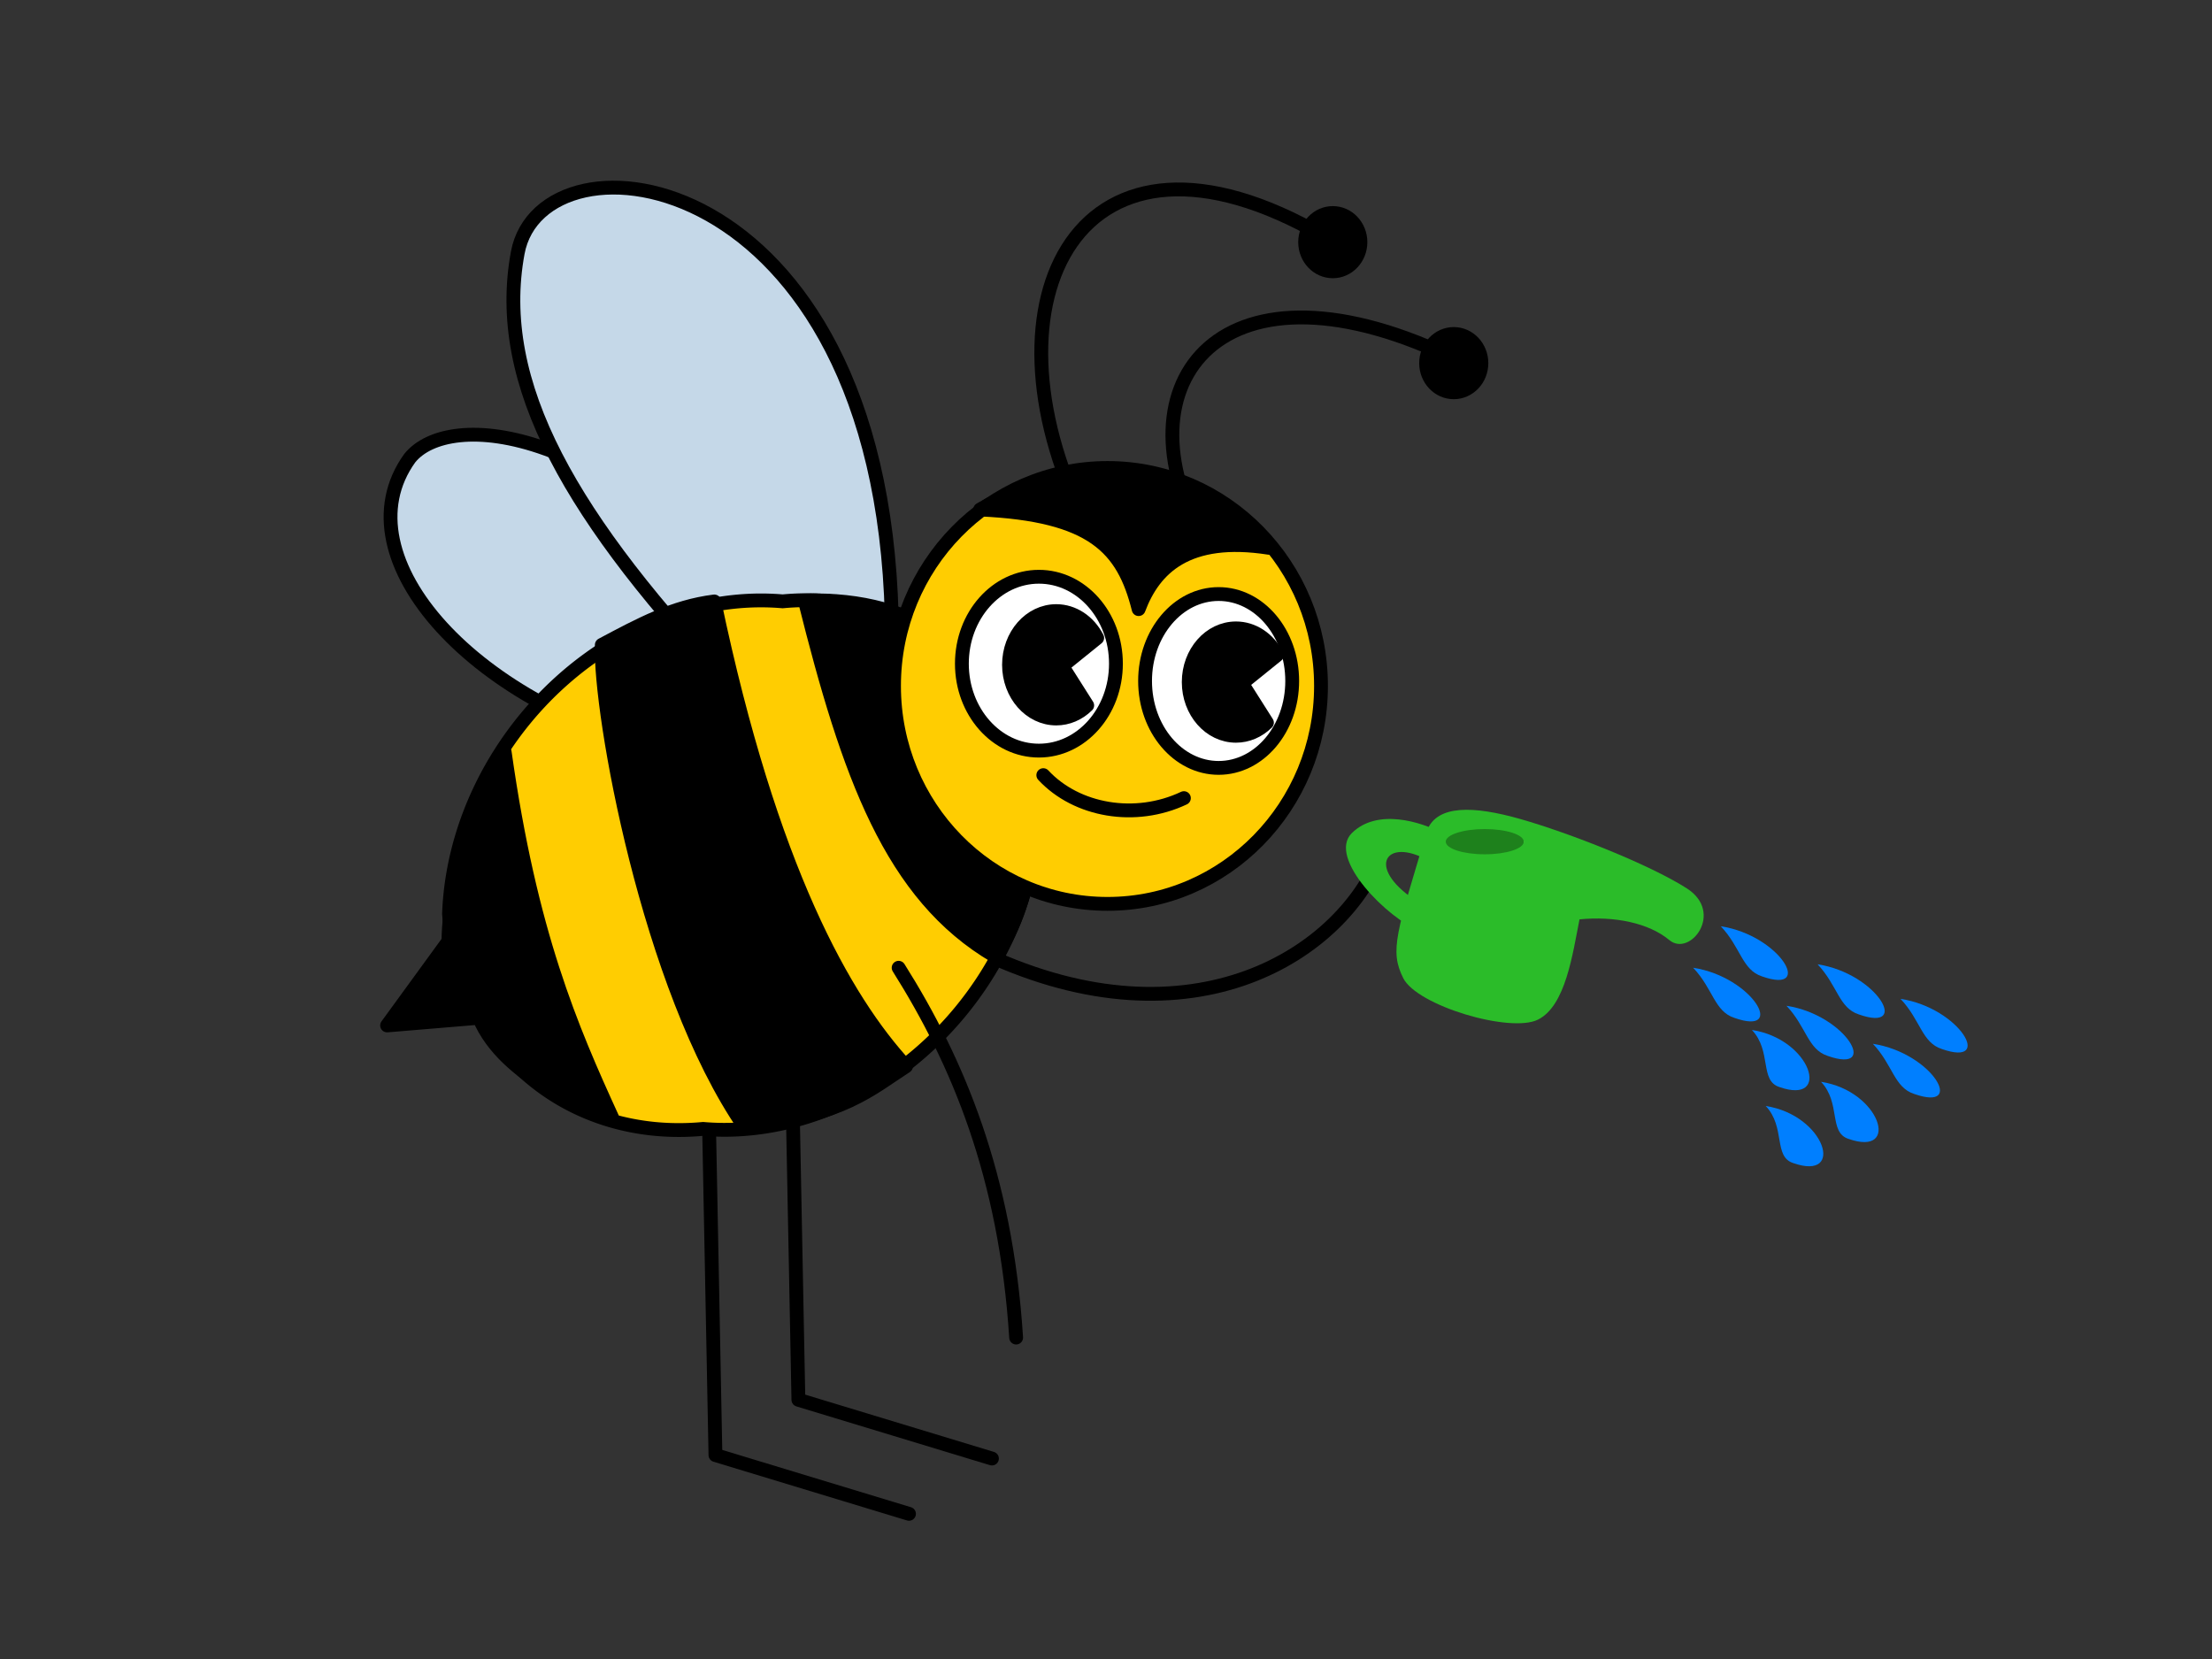 <?xml version="1.0" encoding="UTF-8"?>
<svg width="640" height="480" xmlns="http://www.w3.org/2000/svg" xmlns:svg="http://www.w3.org/2000/svg">
 <rect width="100%" height="100%" fill="#333333" stroke="none"/>
 <!-- Created with SVG-edit - http://svg-edit.googlecode.com/ -->
 <g>
  <title>Layer 1</title>
  <defs>
   <linearGradient id="svg_162">
    <stop offset="1" stop-color="#000000"/>
    <stop offset="1" stop-color="#ffffff"/>
   </linearGradient>
  </defs>

  <linearGradient transform="translate(249.675,53.093) " gradientTransform="translate(-0.667 0) translate(14 -6) translate(16.667 -3.333) translate(0 22) translate(-3 48) translate(-3 -28) translate(4 0) translate(-2 -6) translate(-97.201 -45.507) translate(0.747 -61.755) scale(1 0.881) translate(-0.747 61.755) translate(-2.253 -15.607) scale(1 0.885) translate(2.253 15.607) translate(-2.253 305.398) scale(1 0.869) translate(2.253 -305.398) translate(-2.253 56.428) scale(0.894 1) translate(2.253 -56.428) translate(16.128 51.51) scale(0.869 1) translate(-16.128 -51.51) translate(274.013 337.478) scale(1.032 1.003) translate(-274.013 -337.478) translate(265.402 41.535) scale(1.101 1) translate(-265.402 -41.535) translate(240.999 41.535) scale(0.87 1) translate(-240.999 -41.535)" id="svg_76" gradientUnits="userSpaceOnUse" x1="255" y1="142.694" x2="370.519" y2="142.694">
   <stop stop-color=" rgb(175, 224, 237)" offset="0.092" id="svg_78"/>
   <stop stop-color=" rgb(230, 208, 229)" offset="1" id="svg_77"/>
  </linearGradient>
  <g id="svg_48"/>
  <g stroke="null" id="Happy Tree Friends">
   <title stroke="null" transform="translate(23,-3) translate(102,-13) translate(-141,20) translate(118,4) translate(1,0) translate(540.29,409.959) scale(0.74,0.739) translate(-540.29,-409.959) ">Happy Tree Friends</title>

   <g stroke="null" id="svg_103"/>

   <g stroke="null" id="svg_131"/>
   <path id="svg_150" d="m285,276c60,28 104,0 115,-30" stroke-linecap="round" stroke-linejoin="round" stroke-dasharray="null" stroke-width="4" stroke="#000000" fill="none"/>
   <path stroke="#000000" id="svg_146" d="m229.708,186.584c-54.185,-65.346 -100.034,-67.859 -111.149,-54.036c-20.84,28.903 19.451,72.885 77.804,85.452" stroke-linecap="round" stroke-linejoin="round" stroke-dasharray="null" stroke-width="4" fill="#c5d8e8"/>
   <path stroke="#000000" id="svg_147" d="m258,178.247c-3.406,-131.868 -101.264,-142.771 -108.211,-105.072c-6.947,37.699 15.115,76.735 63.751,127.691" stroke-linecap="round" stroke-linejoin="round" stroke-dasharray="null" stroke-width="4" fill="#c5d8e8"/>
   <path id="svg_121" fill="#000000" fill-rule="nonzero" stroke-width="4" stroke-linecap="round" stroke-linejoin="round" stroke-miterlimit="4" d="m428.616,105.065c0.001,4.658 -3.581,8.435 -8,8.435c-4.419,0 -8.001,-3.777 -8,-8.435c-0.001,-4.658 3.581,-8.435 8,-8.435c4.419,0 8.001,3.777 8,8.435z"/>
   <path id="svg_141" d="m205,318c0.667,34.333 1.333,68.667 2,103c18.667,5.667 37.333,11.333 56,17" stroke-linecap="round" stroke-linejoin="round" stroke-dasharray="null" stroke-width="4" stroke="#000000" fill="none"/>
   <path id="svg_142" d="m229,302c0.667,34.333 1.333,68.667 2,103c18.667,5.667 37.333,11.333 56,17" stroke-linecap="round" stroke-linejoin="round" stroke-dasharray="null" stroke-width="4" stroke="#000000" fill="none"/>
   <path stroke="#000000" fill="#ffcd01" fill-rule="evenodd" stroke-width="4" stroke-linecap="round" stroke-linejoin="round" d="m299.95,236.218a73.581,85.978 38.175 0 1 -96.525,90.408a73.581,85.978 38.175 0 1 -73.508,-62.232a73.581,85.978 38.175 0 1 96.525,-90.408a73.581,85.978 38.175 0 1 73.508,62.232z" id="svg_133"/>
   <path id="svg_137" d="m232.857,173.758c12.573,50.251 24.844,85.245 55.168,102.98c22.928,-33.993 11.313,-105.197 -55.168,-102.98zm-26.188,0.261c16.271,77.594 37.72,115.282 55.47,134.496c-10.354,6.651 -17.75,14.041 -46.595,17.736c-28.105,-40.644 -42.157,-120.455 -41.418,-139.669c11.094,-5.912 20.709,-11.085 32.542,-12.563zm-60.647,43.6c7.396,52.468 19.23,79.811 31.063,105.675c-5.917,-2.217 -31.063,-11.085 -38.459,-28.821l-26.626,2.217l17.75,-24.387c0,-8.129 2.958,-36.21 16.271,-54.685z" stroke-linecap="round" stroke-linejoin="round" stroke-dasharray="null" stroke-width="4" fill="#000000"/>
   <path stroke="#000000" id="svg_118" d="m313.758,150.676c-31.51,-63.78 -1.575,-123.446 69.322,-82.297" stroke-linecap="round" stroke-linejoin="round" stroke-dasharray="null" stroke-width="4" fill="none"/>
   <path stroke="#000000" id="svg_119" d="m350.933,160.714c-29.584,-45.817 -1.479,-88.679 65.085,-59.119" stroke-linecap="round" stroke-linejoin="round" stroke-dasharray="null" stroke-width="4" fill="none"/>
   <path stroke="#000000" id="svg_115" fill="#ffcd01" fill-rule="nonzero" stroke-width="4" stroke-linecap="round" stroke-linejoin="round" stroke-miterlimit="4" d="m382.206,198.458c0.01,34.824 -27.648,63.061 -61.77,63.061c-34.122,0 -61.78,-28.236 -61.77,-63.061c-0.01,-34.824 27.648,-63.061 61.77,-63.061c34.122,0 61.78,28.236 61.77,63.061z"/>
   <path stroke="#000000" id="svg_110" fill="#ffffff" fill-rule="nonzero" stroke-width="4" stroke-linecap="round" stroke-linejoin="round" stroke-miterlimit="4" d="m373.874,197.025c0.004,13.889 -9.527,25.151 -21.285,25.151c-11.758,0 -21.289,-11.262 -21.285,-25.151c-0.003,-13.889 9.527,-25.151 21.285,-25.151c11.758,0 21.289,11.262 21.285,25.151z"/>
   <path id="svg_111" fill="#000000" fill-rule="evenodd" stroke-width="4" stroke-linecap="round" stroke-linejoin="round" d="m357.612,181.811c-7.553,-0 -13.676,6.956 -13.676,15.536c0,8.58 6.123,15.536 13.676,15.536c3.289,0 6.467,-1.346 8.953,-3.792l-7.205,-11.363l10.093,-8.156c-2.444,-4.803 -6.957,-7.761 -11.841,-7.762z"/>
   <path stroke="#000000" id="svg_114" d="m301.859,224.27c9.615,10.346 26.626,13.302 40.678,6.651" stroke-linecap="round" stroke-linejoin="round" stroke-dasharray="null" stroke-width="4" fill="none"/>
   <path id="svg_117" d="m283.588,147.415c32.542,1.478 41.418,11.085 45.855,28.821c4.438,-11.824 14.052,-21.431 37.72,-17.736c-2.958,-2.956 -31.803,-41.383 -83.575,-11.085z" stroke-linecap="round" stroke-linejoin="round" stroke-dasharray="null" stroke-width="4" fill="#000000"/>
   <path id="svg_149" d="m260,280c17,27 31,60 34,107" stroke-linecap="round" stroke-linejoin="round" stroke-dasharray="null" stroke-width="4" stroke="#000000" fill="none"/>
   <path stroke="#000000" id="svg_153" fill="#ffffff" fill-rule="nonzero" stroke-width="4" stroke-linecap="round" stroke-linejoin="round" stroke-miterlimit="4" d="m322.874,192.025c0.004,13.889 -9.975,25.151 -22.285,25.151c-12.311,0 -22.289,-11.262 -22.285,-25.151c-0.004,-13.889 9.975,-25.151 22.285,-25.151c12.31,0 22.289,11.262 22.285,25.151z"/>
   <path id="svg_154" fill="#000000" fill-rule="evenodd" stroke-width="4" stroke-linecap="round" stroke-linejoin="round" d="m305.612,176.811c-7.553,-0 -13.676,6.956 -13.676,15.536c0,8.58 6.123,15.536 13.676,15.536c3.289,0 6.467,-1.346 8.953,-3.792l-7.205,-11.363l10.093,-8.156c-2.444,-4.803 -6.957,-7.761 -11.841,-7.762z"/>
   <path id="svg_156" fill="#000000" fill-rule="nonzero" stroke-width="4" stroke-linecap="round" stroke-linejoin="round" stroke-miterlimit="4" d="m393.616,70.065c0.001,4.658 -3.581,8.435 -8,8.435c-4.419,0 -8.001,-3.777 -8,-8.435c-0.001,-4.658 3.581,-8.435 8,-8.435c4.419,0 8.001,3.777 8,8.435z"/>
   <path id="svg_158" d="m413,240c-9,30 -11,35 -7,43c4,8 31,16 39,12c8,-4 10,-19 12,-29c10,-1 20,1 26,6c6,5 16,-8 5,-15c-11,-7 -34,-16 -48,-20c-14,-4 -24,-4 -27,3z" stroke-opacity="0" stroke-linecap="round" stroke-linejoin="round" stroke-dasharray="null" stroke-width="4" stroke="#000000" fill="#2bbc29"/>
   <path stroke="#000000" id="svg_160" d="m411.889,248.268c5.353,2.416 11.374,-4.027 5.353,-7.249c-6.022,-3.222 -18.734,-7.249 -26.094,0c-7.36,7.249 10.705,24.969 19.403,28.191c8.698,3.222 7.36,-3.222 0,-8.054c-15.389,-9.665 -10.036,-18.525 1.338,-12.887z" stroke-opacity="0" stroke-linecap="round" stroke-linejoin="round" stroke-dasharray="null" stroke-width="4" fill="#2bbc29"/>
   <path stroke="#000000" id="svg_161" stroke-opacity="0" fill-opacity="0.314" fill="url(#svg_162)" fill-rule="nonzero" stroke-width="4" stroke-linecap="round" stroke-linejoin="round" stroke-miterlimit="4" d="m440.874,243.525c0.002,2.016 -5.051,3.651 -11.285,3.651c-6.234,0 -11.287,-1.635 -11.285,-3.651c-0.002,-2.016 5.051,-3.651 11.285,-3.651c6.234,0 11.287,1.635 11.285,3.651z"/>
   <path stroke="#000000" stroke-opacity="0" id="svg_163" d="m497.881,268c17.265,2.655 27.064,19.823 11.957,14.513c-5.799,-1.851 -6.163,-8.382 -11.957,-14.513z" stroke-linecap="round" stroke-linejoin="round" stroke-dasharray="null" stroke-width="4" fill="#007fff"/>
   <path id="svg_164" stroke="#000000" stroke-opacity="0" d="m489.881,280c17.265,2.655 27.064,19.823 11.957,14.513c-5.799,-1.851 -6.163,-8.382 -11.957,-14.513z" stroke-linecap="round" stroke-linejoin="round" stroke-dasharray="null" stroke-width="4" fill="#007fff"/>
   <path id="svg_165" stroke="#000000" stroke-opacity="0" d="m516.881,291c17.265,2.655 27.064,19.823 11.957,14.513c-5.799,-1.851 -6.163,-8.382 -11.957,-14.513z" stroke-linecap="round" stroke-linejoin="round" stroke-dasharray="null" stroke-width="4" fill="#007fff"/>
   <path id="svg_166" stroke="#000000" stroke-opacity="0" d="m525.881,279c17.265,2.655 27.064,19.823 11.957,14.513c-5.799,-1.851 -6.163,-8.382 -11.957,-14.513z" stroke-linecap="round" stroke-linejoin="round" stroke-dasharray="null" stroke-width="4" fill="#007fff"/>
   <path id="svg_167" stroke="#000000" stroke-opacity="0" d="m506.881,298c17.265,2.655 23.064,21.823 7.957,16.513c-5.799,-1.851 -2.163,-10.382 -7.957,-16.513z" stroke-linecap="round" stroke-linejoin="round" stroke-dasharray="null" stroke-width="4" fill="#007fff"/>
   <path id="svg_168" stroke="#000000" stroke-opacity="0" d="m549.881,289c17.265,2.655 27.064,19.823 11.957,14.513c-5.799,-1.851 -6.163,-8.382 -11.957,-14.513z" stroke-linecap="round" stroke-linejoin="round" stroke-dasharray="null" stroke-width="4" fill="#007fff"/>
   <path id="svg_169" stroke="#000000" stroke-opacity="0" d="m541.881,302c17.265,2.655 27.064,19.823 11.957,14.513c-5.799,-1.851 -6.163,-8.382 -11.957,-14.513z" stroke-linecap="round" stroke-linejoin="round" stroke-dasharray="null" stroke-width="4" fill="#007fff"/>
   <path id="svg_170" stroke="#000000" stroke-opacity="0" d="m526.881,313c17.265,2.655 23.064,21.823 7.957,16.513c-5.799,-1.851 -2.163,-10.382 -7.957,-16.513z" stroke-linecap="round" stroke-linejoin="round" stroke-dasharray="null" stroke-width="4" fill="#007fff"/>
   <path id="svg_171" stroke="#000000" stroke-opacity="0" d="m510.881,320c17.265,2.655 23.064,21.823 7.957,16.513c-5.799,-1.851 -2.163,-10.382 -7.957,-16.513z" stroke-linecap="round" stroke-linejoin="round" stroke-dasharray="null" stroke-width="4" fill="#007fff"/>
  </g>
 </g>
</svg>
